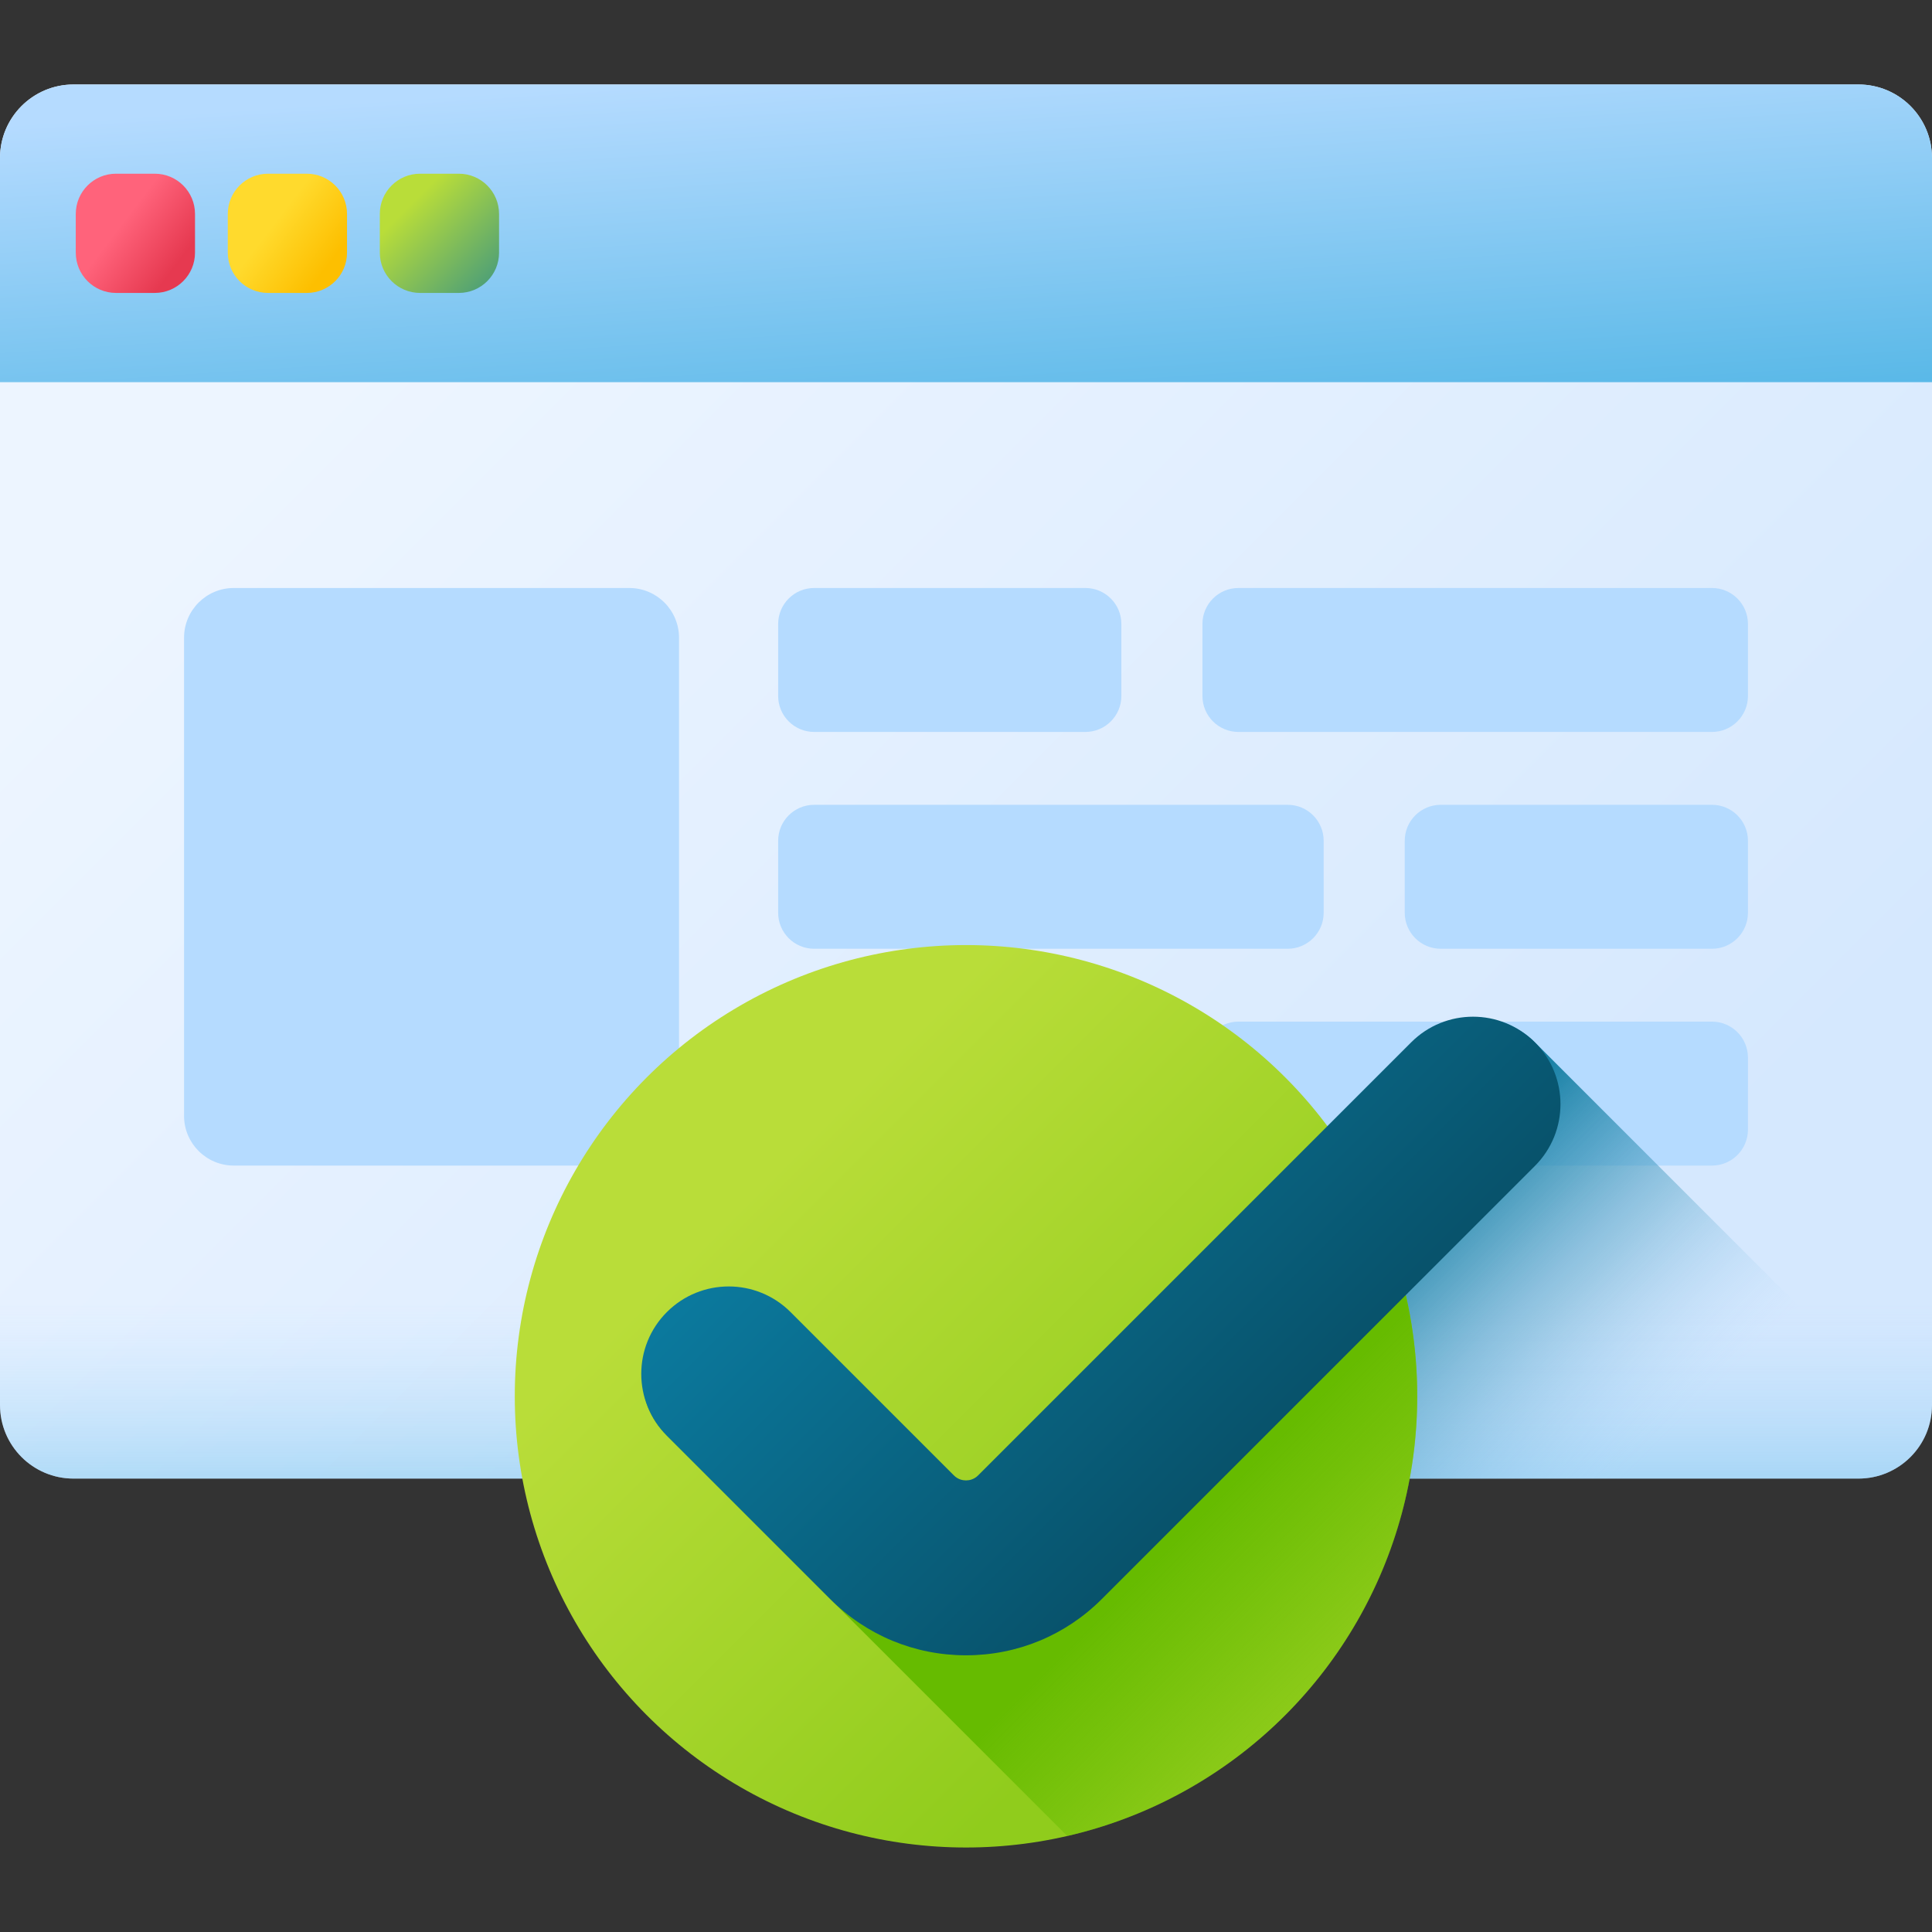 <svg id="Capa_1" enable-background="new 0 0 510 510" height="512" viewBox="0 0 510 510" width="512" xmlns="http://www.w3.org/2000/svg" xmlns:xlink="http://www.w3.org/1999/xlink"><rect x="0" y="0" width="510" height="510" fill="#333333" stroke="none"/><linearGradient id="SVGID_1_" gradientUnits="userSpaceOnUse" x1="117.907" x2="404.713" y1="69.213" y2="356.019"><stop offset="0" stop-color="#edf5ff"/><stop offset="1" stop-color="#d5e8fe"/></linearGradient><linearGradient id="SVGID_2_" gradientUnits="userSpaceOnUse" x1="251.442" x2="259.282" y1="16.586" y2="136.43"><stop offset="0" stop-color="#b5dbff"/><stop offset="1" stop-color="#48b2e3"/></linearGradient><linearGradient id="SVGID_3_" gradientUnits="userSpaceOnUse" x1="32.241" x2="46.622" y1="58.926" y2="69.883"><stop offset="0" stop-color="#ff637b"/><stop offset="1" stop-color="#e63950"/></linearGradient><linearGradient id="SVGID_4_" gradientUnits="userSpaceOnUse" x1="72.372" x2="86.753" y1="58.926" y2="69.883"><stop offset="0" stop-color="#ffda2d"/><stop offset="1" stop-color="#fdbf00"/></linearGradient><linearGradient id="SVGID_5_" gradientUnits="userSpaceOnUse" x1="108.358" x2="142.441" y1="53.948" y2="88.031"><stop offset="0" stop-color="#b9dd39"/><stop offset="1" stop-color="#0b799d"/></linearGradient><linearGradient id="SVGID_6_" gradientUnits="userSpaceOnUse" x1="255" x2="255" y1="343.483" y2="442.478"><stop offset="0" stop-color="#b5dbff" stop-opacity="0"/><stop offset=".243" stop-color="#93cef6" stop-opacity=".243"/><stop offset=".576" stop-color="#6abfec" stop-opacity=".576"/><stop offset=".84" stop-color="#51b5e5" stop-opacity=".84"/><stop offset="1" stop-color="#48b2e3"/></linearGradient><linearGradient id="SVGID_7_" gradientUnits="userSpaceOnUse" x1="409.512" x2="339.825" y1="410.125" y2="340.438"><stop offset="0" stop-color="#b5dbff" stop-opacity="0"/><stop offset=".173" stop-color="#8fc5e9" stop-opacity=".173"/><stop offset=".454" stop-color="#56a4c8" stop-opacity=".454"/><stop offset=".696" stop-color="#2d8db1" stop-opacity=".696"/><stop offset=".885" stop-color="#147ea2" stop-opacity=".885"/><stop offset="1" stop-color="#0b799d"/></linearGradient><linearGradient id="SVGID_8_" gradientUnits="userSpaceOnUse" x1="199.599" x2="314.407" y1="313.184" y2="427.991"><stop offset="0" stop-color="#b9dd39"/><stop offset="1" stop-color="#90cc1c"/></linearGradient><linearGradient id="SVGID_9_" gradientUnits="userSpaceOnUse" x1="363.266" x2="320.574" y1="438.292" y2="395.6"><stop offset="0" stop-color="#6b0" stop-opacity="0"/><stop offset="1" stop-color="#6b0"/></linearGradient><linearGradient id="SVGID_10_" gradientUnits="userSpaceOnUse" x1="244.517" x2="363.427" y1="280.983" y2="399.893"><stop offset="0" stop-color="#0b799d"/><stop offset="1" stop-color="#07485e"/></linearGradient><g><g><g><path d="m490.588 390.309h-471.176c-10.721 0-19.412-8.691-19.412-19.412v-329.182c0-10.721 8.691-19.412 19.412-19.412h471.176c10.721 0 19.412 8.691 19.412 19.412v329.182c0 10.721-8.691 19.412-19.412 19.412z" fill="url(#SVGID_1_)"/><path d="m510 100.878h-510v-59.163c0-10.721 8.691-19.412 19.412-19.412h471.176c10.721 0 19.412 8.691 19.412 19.412z" fill="url(#SVGID_2_)"/><g><path d="m40.853 77.328h-10.229c-5.867 0-10.623-4.756-10.623-10.623v-10.229c0-5.867 4.756-10.623 10.623-10.623h10.229c5.867 0 10.623 4.756 10.623 10.623v10.229c0 5.867-4.756 10.623-10.623 10.623z" fill="url(#SVGID_3_)"/><path d="m80.984 77.328h-10.23c-5.867 0-10.623-4.756-10.623-10.623v-10.229c0-5.867 4.756-10.623 10.623-10.623h10.229c5.867 0 10.623 4.756 10.623 10.623v10.229c.001 5.867-4.755 10.623-10.622 10.623z" fill="url(#SVGID_4_)"/><path d="m121.115 77.328h-10.229c-5.867 0-10.623-4.756-10.623-10.623v-10.229c0-5.867 4.756-10.623 10.623-10.623h10.229c5.867 0 10.623 4.756 10.623 10.623v10.229c0 5.867-4.756 10.623-10.623 10.623z" fill="url(#SVGID_5_)"/></g><path d="m0 300.799v70.099c0 10.721 8.691 19.412 19.412 19.412h471.176c10.721 0 19.412-8.691 19.412-19.412v-70.099z" fill="url(#SVGID_6_)"/></g><g fill="#b5dbff"><path d="m166.113 307.684h-104.397c-7.252 0-13.131-5.879-13.131-13.131v-126.207c0-7.252 5.879-13.131 13.131-13.131h104.397c7.252 0 13.131 5.879 13.131 13.131v126.206c.001 7.252-5.878 13.132-13.131 13.132z"/><g><g><path d="m286.513 193.215h-71.598c-5.247 0-9.5-4.253-9.5-9.5v-19c0-5.247 4.253-9.5 9.5-9.5h71.598c5.247 0 9.5 4.253 9.5 9.5v19c0 5.246-4.253 9.5-9.5 9.5z"/><path d="m451.915 193.215h-125c-5.247 0-9.5-4.253-9.5-9.5v-19c0-5.247 4.253-9.5 9.5-9.5h125c5.247 0 9.5 4.253 9.5 9.5v19c0 5.246-4.253 9.5-9.5 9.5z"/></g><g><path d="m380.317 250.449h71.598c5.247 0 9.5-4.253 9.5-9.5v-19c0-5.247-4.253-9.5-9.5-9.5h-71.598c-5.247 0-9.5 4.253-9.5 9.5v19c0 5.247 4.253 9.5 9.5 9.5z"/><path d="m214.915 250.449h125c5.247 0 9.5-4.253 9.5-9.5v-19c0-5.247-4.253-9.5-9.5-9.5h-125c-5.247 0-9.5 4.253-9.5 9.5v19c0 5.247 4.253 9.5 9.5 9.5z"/></g><g><path d="m286.513 307.684h-71.598c-5.247 0-9.5-4.253-9.5-9.5v-19c0-5.247 4.253-9.5 9.5-9.5h71.598c5.247 0 9.5 4.253 9.5 9.5v19c0 5.246-4.253 9.5-9.5 9.5z"/><path d="m451.915 307.684h-125c-5.247 0-9.5-4.253-9.5-9.5v-19c0-5.247 4.253-9.5 9.5-9.5h125c5.247 0 9.5 4.253 9.5 9.5v19c0 5.246-4.253 9.5-9.5 9.5z"/></g></g></g></g><path d="m508.47 378.463c-2.95 6.96-9.85 11.85-17.88 11.85h-231.53c.4-.31.74-.6.99-.85l92.11-92.1 20.37-20.37c9.01-9.01 23.63-10.86 32.64-1.85z" fill="url(#SVGID_7_)"/><circle cx="255" cy="368.585" fill="url(#SVGID_8_)" r="119.112"/><path d="m351.186 298.304-91.135 91.135c-1.096 1.096-4.195 3.175-5.051 3.175s-2.106-.23-3.203-1.327l-43.113-43.112c-9.015-9.014-22.707-9.014-31.722 0-9.015 9.015-9.939 21.783-.924 30.798l105.689 105.687c52.915-12.131 92.386-59.505 92.386-116.1-.001-26.276-8.516-50.559-22.927-70.256z" fill="url(#SVGID_9_)"/><path d="m255 436.958c-13.542 0-26.274-5.274-35.849-14.85l-43.112-43.112c-9.015-9.015-9.015-23.631 0-32.645 9.014-9.014 23.63-9.014 32.645 0l43.113 43.112c1.097 1.097 2.348 1.327 3.203 1.327s2.106-.23 3.203-1.327l114.32-114.32c9.015-9.014 23.631-9.014 32.645 0 9.015 9.015 9.015 23.631 0 32.645l-114.32 114.32c-9.574 9.576-22.306 14.85-35.848 14.85z" fill="url(#SVGID_10_)"/></g></svg>